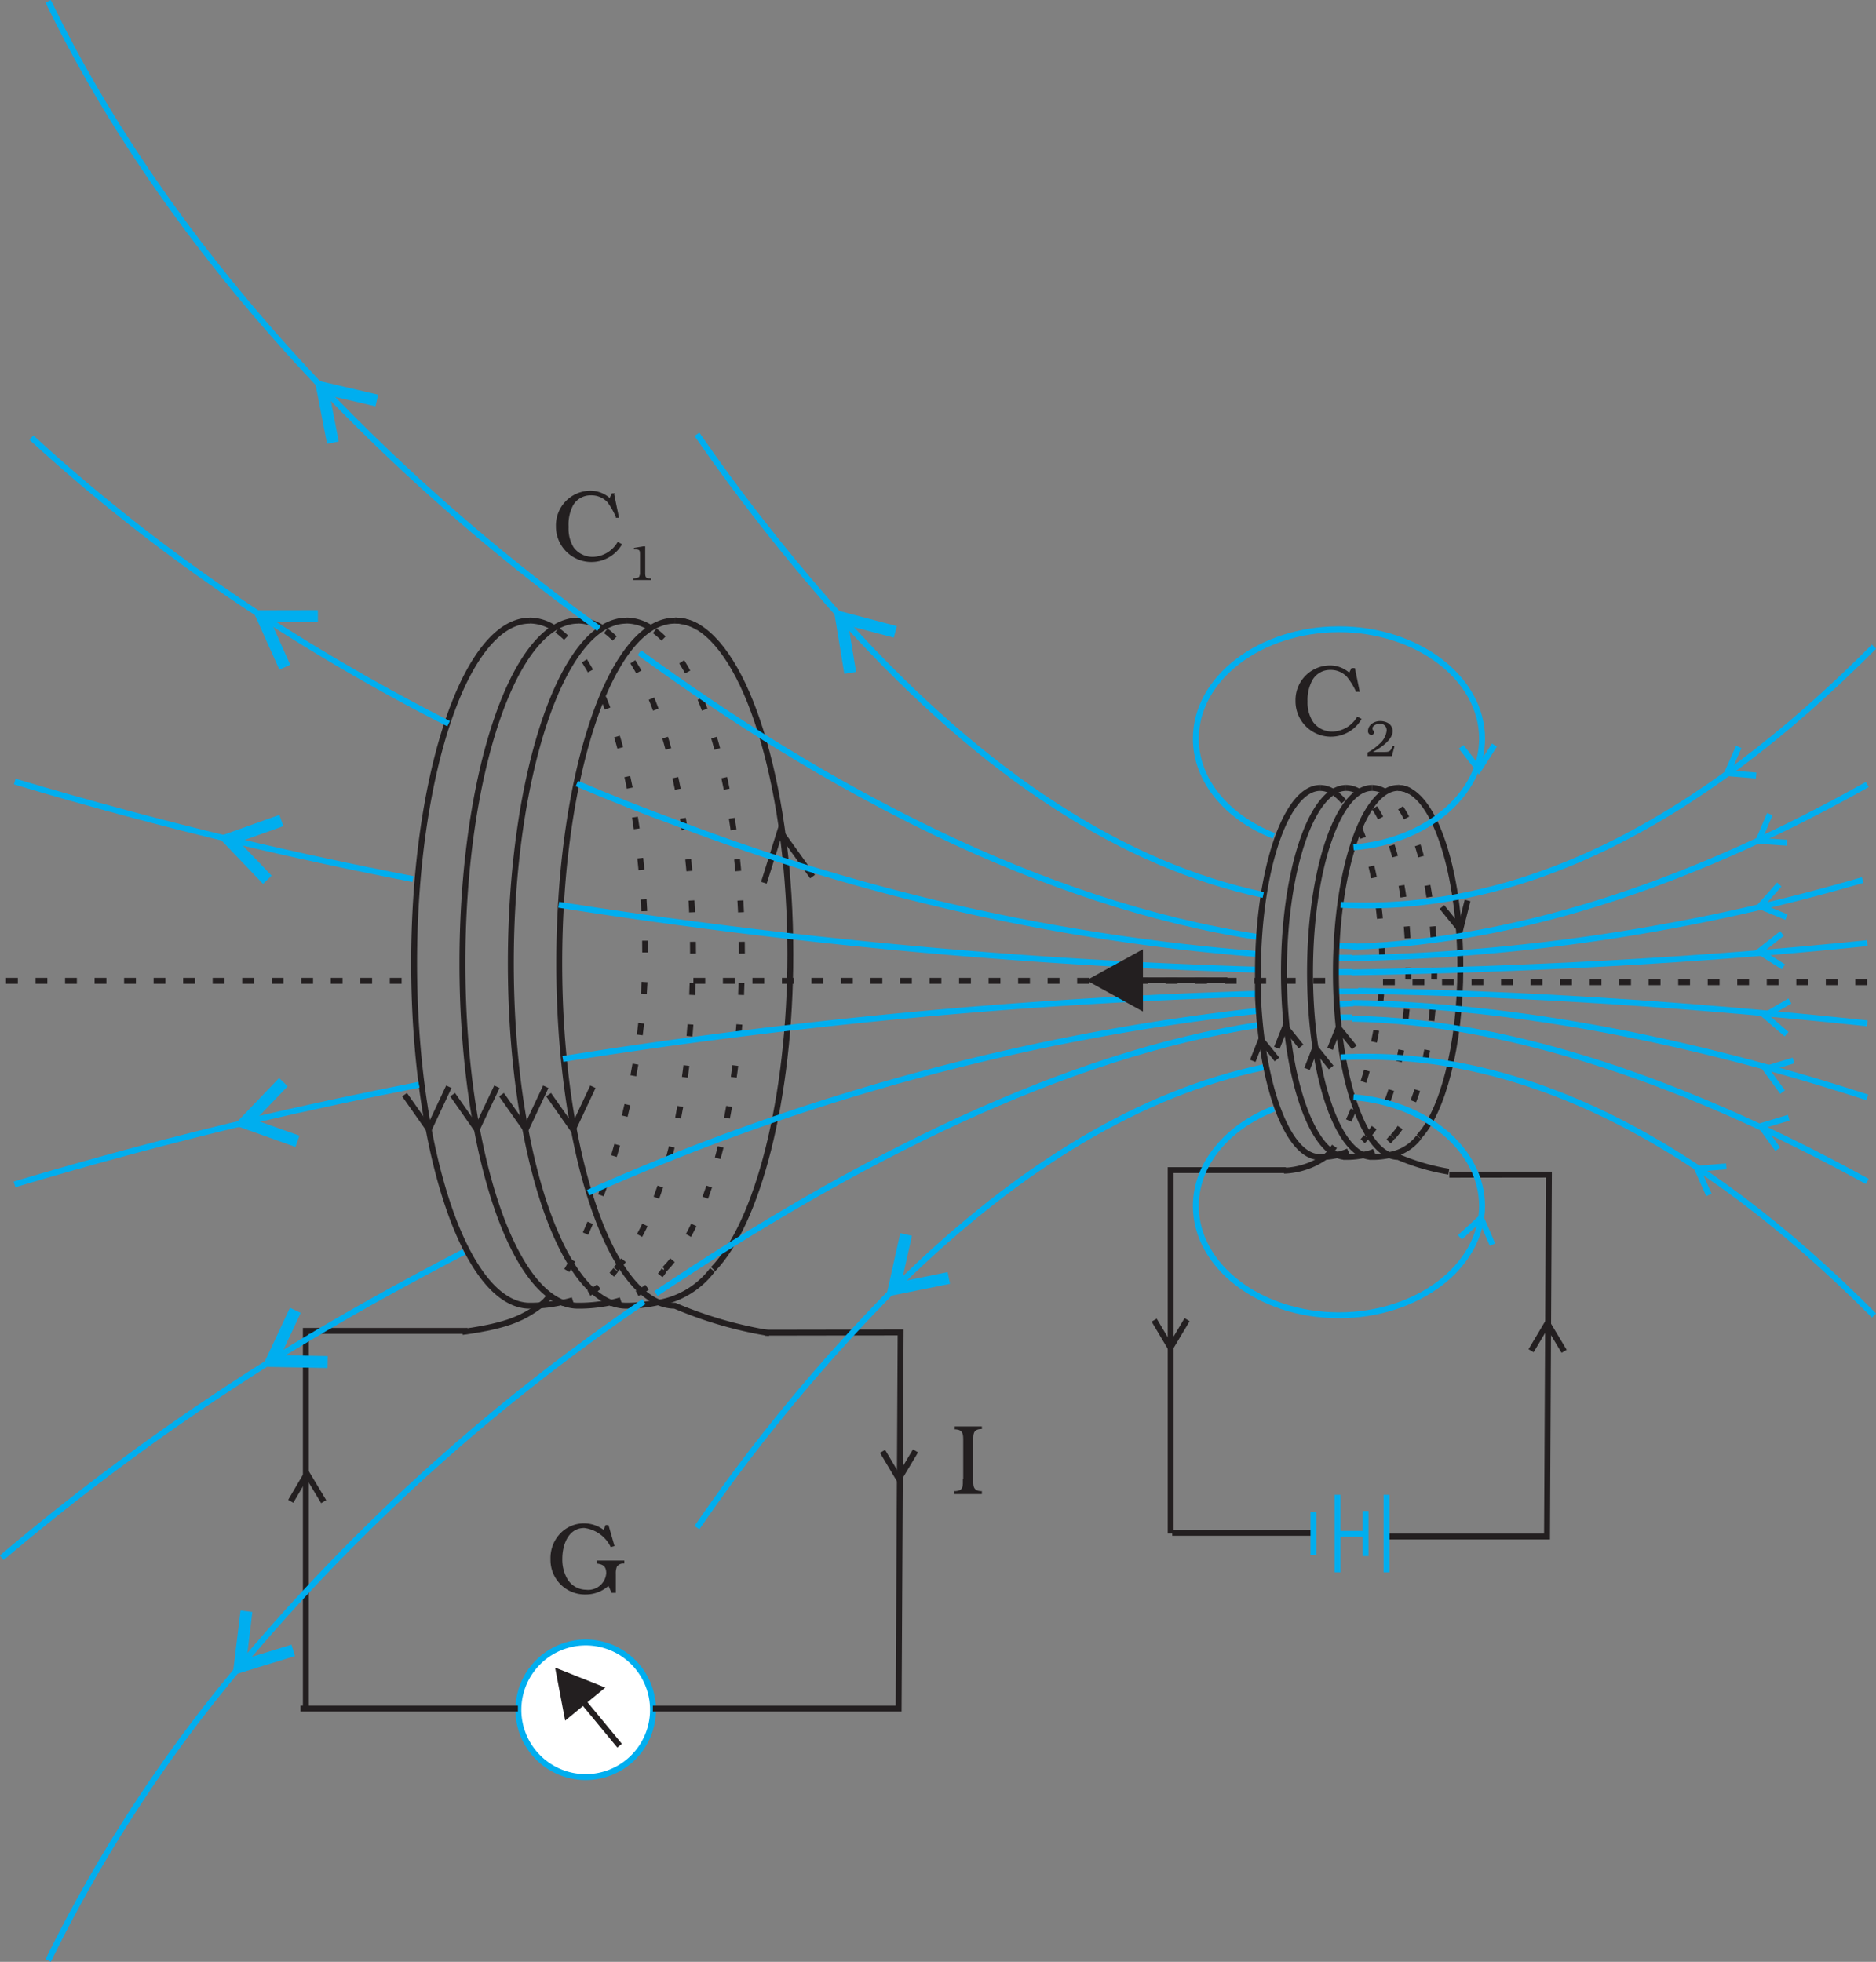 <svg xmlns="http://www.w3.org/2000/svg" xmlns:xlink="http://www.w3.org/1999/xlink" viewBox="0 0 158.87 166.1"><rect x="0" y="0" width="158.87" height="166.1" fill="#808080" stroke="none"/><defs><style>.cls-1,.cls-10,.cls-11,.cls-12,.cls-13,.cls-14,.cls-15,.cls-16,.cls-17,.cls-3,.cls-4,.cls-5,.cls-7,.cls-8{fill:none;}.cls-2{clip-path:url(#clip-path);}.cls-10,.cls-11,.cls-14,.cls-16,.cls-17,.cls-3,.cls-4,.cls-5,.cls-8{stroke:#231f20;}.cls-10,.cls-11,.cls-12,.cls-13,.cls-14,.cls-15,.cls-16,.cls-17,.cls-3,.cls-4,.cls-5,.cls-7,.cls-8{stroke-miterlimit:2.61;}.cls-3,.cls-4,.cls-5{stroke-width:0.5px;}.cls-4{stroke-dasharray:1 1.5;}.cls-5{stroke-dasharray:1 2.5;}.cls-6{fill:#fff;}.cls-6,.cls-9{fill-rule:evenodd;}.cls-12,.cls-13,.cls-15,.cls-7{stroke:#00aeef;}.cls-7,.cls-8{stroke-width:0.5px;}.cls-9{fill:#231f20;}.cls-10,.cls-11,.cls-12,.cls-14{stroke-width:0.5px;}.cls-10{stroke-dasharray:1 1.5;}.cls-13{stroke-width:1.01px;}.cls-14{stroke-dasharray:1 2.5;}.cls-15,.cls-16{stroke-width:0.5px;}.cls-17{stroke-width:0.5px;}</style><clipPath id="clip-path" transform="translate(-0.85 -0.23)"><rect class="cls-1" width="160.08" height="166.8"/></clipPath></defs><title>6-2</title><g id="Layer_2" data-name="Layer 2"><g id="Layer_1-2" data-name="Layer 1"><g class="cls-2"><path class="cls-3" d="M40,113c4-.54,5.31-1.25,6.87-2.45" transform="translate(-0.85 -0.23)"/><path class="cls-4" d="M48.38,110.55a7.35,7.35,0,0,0,4.61-2.8" transform="translate(-0.85 -0.23)"/><path class="cls-3" d="M45.71,52.78c-5.39,0-9.79,13-9.79,29s4.4,29,9.79,29a12,12,0,0,0,2.67-.29" transform="translate(-0.85 -0.23)"/><path class="cls-4" d="M52.45,110.57c3.5-.75,4.67-2.82,4.63-2.82" transform="translate(-0.85 -0.23)"/><path class="cls-3" d="M49.8,52.78c-5.39,0-9.79,13-9.79,29s4.4,29,9.79,29a12.73,12.73,0,0,0,2.65-.26" transform="translate(-0.85 -0.23)"/><path class="cls-3" d="M53.9,52.78c-5.39,0-9.79,13-9.79,29s4.4,29,9.79,29a12,12,0,0,0,2.67-.29" transform="translate(-0.85 -0.23)"/><path class="cls-3" d="M47.68,53.35a3.81,3.81,0,0,0-2-.58" transform="translate(-0.85 -0.23)"/><path class="cls-3" d="M51.77,53.35a3.82,3.82,0,0,0-2-.58" transform="translate(-0.85 -0.23)"/><path class="cls-3" d="M55.87,53.35a3.82,3.82,0,0,0-2-.58" transform="translate(-0.85 -0.23)"/><path class="cls-3" d="M60,53.35a3.82,3.82,0,0,0-2-.58" transform="translate(-0.85 -0.23)"/><path class="cls-5" d="M46.81,110.63c3.8-3.88,8.68-17.32,8.68-29.6,0-13.62-3.37-25-7.82-27.68" transform="translate(-0.85 -0.23)"/><path class="cls-5" d="M53,107.68c3.8-3.88,6.54-14.37,6.54-26.65,0-13.62-3.37-25-7.82-27.68" transform="translate(-0.85 -0.23)"/><path class="cls-5" d="M57.14,107.68c3.8-3.88,6.54-14.37,6.54-26.65,0-13.62-3.37-25-7.82-27.68" transform="translate(-0.85 -0.23)"/><path class="cls-3" d="M56.76,110.51a7.27,7.27,0,0,0,4.42-2.76" transform="translate(-0.85 -0.23)"/><path class="cls-3" d="M58,52.78c-5.39,0-9.79,13-9.79,29s4.4,29,9.79,29a34.55,34.55,0,0,0,8,2.32" transform="translate(-0.85 -0.23)"/><path class="cls-3" d="M60,53.35a3.82,3.82,0,0,0-2-.58" transform="translate(-0.85 -0.23)"/><path class="cls-3" d="M61.24,107.68C65,103.8,67.78,93.31,67.78,81c0-13.62-3.37-25-7.82-27.68" transform="translate(-0.85 -0.23)"/><path class="cls-6" d="M50.46,139.29a5.7,5.7,0,1,1-5.71,5.7,5.71,5.71,0,0,1,5.71-5.7" transform="translate(-0.85 -0.23)"/><path class="cls-7" d="M50.46,139.29a5.7,5.7,0,1,1-5.71,5.7A5.71,5.71,0,0,1,50.46,139.29Z" transform="translate(-0.85 -0.23)"/><line class="cls-8" x1="49.38" y1="144.06" x2="52.47" y2="147.8"/><polyline class="cls-9" points="51.26 142.88 47.01 141.19 47.86 145.68 51.26 142.88"/><line class="cls-10" x1="58.72" y1="83.04" x2="112.46" y2="83.04"/><line class="cls-10" x1="0.51" y1="83.04" x2="35.28" y2="83.04"/><polyline class="cls-11" points="39.58 112.68 25.9 112.68 25.9 144.75"/><polyline class="cls-11" points="55.29 144.66 76.1 144.66 76.27 112.81 64.75 112.83"/><line class="cls-11" x1="25.45" y1="144.66" x2="43.86" y2="144.66"/><polyline class="cls-11" points="64.69 74.74 66.06 70.38 68.81 74.22"/><polyline class="cls-11" points="46.46 92.68 48.52 95.61 50.21 92.01"/><polyline class="cls-11" points="42.47 92.68 44.53 95.61 46.22 92.01"/><polyline class="cls-11" points="38.33 92.68 40.38 95.61 42.08 92.01"/><polyline class="cls-11" points="34.26 92.68 36.32 95.61 38.01 92.01"/><path class="cls-12" d="M21,71.47q-9.5-2.26-18.9-5.07" transform="translate(-0.85 -0.23)"/><path class="cls-12" d="M35.82,74.66Q28.37,73.22,21,71.47" transform="translate(-0.85 -0.23)"/><polyline class="cls-13" points="22.64 74.49 19.36 71.06 23.83 69.47"/><path class="cls-12" d="M107.39,82.33a468.81,468.81,0,0,1-59.22-5.5" transform="translate(-0.85 -0.23)"/><path class="cls-12" d="M115.4,82.52l-1.61,0" transform="translate(-0.85 -0.23)"/><path class="cls-12" d="M22.34,95.09q-10.19,2.4-20.26,5.42" transform="translate(-0.85 -0.23)"/><path class="cls-12" d="M36.33,92.07q-7,1.37-14,3" transform="translate(-0.85 -0.23)"/><polyline class="cls-13" points="25.19 96.63 20.72 95.04 24 91.62"/><path class="cls-12" d="M107.35,84.37a459,459,0,0,0-58.83,5.52" transform="translate(-0.85 -0.23)"/><path class="cls-12" d="M115.94,84.17l-1.87,0" transform="translate(-0.85 -0.23)"/><path class="cls-12" d="M23.69,52.82A148.89,148.89,0,0,1,3.51,37.28" transform="translate(-0.85 -0.23)"/><path class="cls-12" d="M38.84,61.5a170.13,170.13,0,0,1-15.15-8.68" transform="translate(-0.85 -0.23)"/><polyline class="cls-13" points="24.12 56.49 22.18 52.17 26.92 52.16"/><path class="cls-12" d="M58.37,70Q54,68.41,49.7,66.57" transform="translate(-0.85 -0.23)"/><path class="cls-12" d="M107.27,81A176.92,176.92,0,0,1,58.37,70" transform="translate(-0.85 -0.23)"/><path class="cls-12" d="M115.36,81.32l-1.32,0" transform="translate(-0.85 -0.23)"/><path class="cls-12" d="M24.52,115A196.42,196.42,0,0,0,1,132.12" transform="translate(-0.85 -0.23)"/><path class="cls-12" d="M40.13,106.23C34.78,109,29.56,111.91,24.52,115" transform="translate(-0.85 -0.23)"/><polyline class="cls-13" points="27.74 115.32 23 115.23 25.01 110.94"/><path class="cls-12" d="M107.5,85.8a190.07,190.07,0,0,0-56.84,15.41" transform="translate(-0.85 -0.23)"/><path class="cls-12" d="M115.45,85.18l-1.48.08" transform="translate(-0.85 -0.23)"/><path class="cls-12" d="M28.68,33.62C18.83,23.38,10.55,12,4.93.34" transform="translate(-0.85 -0.23)"/><path class="cls-12" d="M51.57,53.45A170.16,170.16,0,0,1,28.68,33.62" transform="translate(-0.85 -0.23)"/><polyline class="cls-13" points="28.19 37.48 27.29 32.83 31.91 33.91"/><path class="cls-12" d="M107.48,79.58C88.92,76.75,70.55,66.86,55,55.49" transform="translate(-0.85 -0.23)"/><path class="cls-12" d="M115.71,80.36l-1.65-.08" transform="translate(-0.85 -0.23)"/><path class="cls-12" d="M21.65,140.75A122.81,122.81,0,0,0,4.93,166.22" transform="translate(-0.85 -0.23)"/><path class="cls-12" d="M55.38,110.43a167.51,167.51,0,0,0-33.73,30.32" transform="translate(-0.85 -0.23)"/><polyline class="cls-13" points="24.83 139.73 20.3 141.12 20.87 136.42"/><path class="cls-12" d="M107.47,87C91.09,89.5,73.39,98.35,56.4,109.75" transform="translate(-0.85 -0.23)"/><path class="cls-12" d="M115.36,86.37l-1.3,0" transform="translate(-0.85 -0.23)"/><path class="cls-11" d="M109.58,99.35a6.44,6.44,0,0,0,3.7-1.32" transform="translate(-0.85 -0.23)"/><path class="cls-10" d="M114.08,98a4,4,0,0,0,2.48-1.51" transform="translate(-0.85 -0.23)"/><path class="cls-11" d="M112.65,66.94c-2.9,0-5.27,7-5.27,15.62,0,.67,0,1.34,0,2,.33,7.67,2.55,13.63,5.22,13.63a6.41,6.41,0,0,0,1.44-.15" transform="translate(-0.85 -0.23)"/><path class="cls-10" d="M116.27,98a3.59,3.59,0,0,0,2.49-1.52" transform="translate(-0.85 -0.23)"/><path class="cls-11" d="M114.85,66.94c-2.9,0-5.27,7-5.27,15.62s2.37,15.62,5.27,15.62a6.78,6.78,0,0,0,1.43-.14" transform="translate(-0.85 -0.23)"/><path class="cls-11" d="M117.05,66.94c-2.9,0-5.26,7-5.26,15.62s2.36,15.62,5.26,15.62a6.41,6.41,0,0,0,1.44-.15" transform="translate(-0.85 -0.23)"/><path class="cls-11" d="M113.7,67.25a2.07,2.07,0,0,0-1.06-.31" transform="translate(-0.85 -0.23)"/><path class="cls-11" d="M115.91,67.25a2.07,2.07,0,0,0-1.06-.31" transform="translate(-0.85 -0.23)"/><path class="cls-11" d="M118.11,67.25a2.07,2.07,0,0,0-1.06-.31" transform="translate(-0.85 -0.23)"/><path class="cls-11" d="M120.31,67.25a2.07,2.07,0,0,0-1.06-.31" transform="translate(-0.85 -0.23)"/><path class="cls-14" d="M113.24,98.07c2-2.09,4.67-9.32,4.67-15.92,0-7.33-1.81-13.47-4.21-14.89" transform="translate(-0.85 -0.23)"/><path class="cls-14" d="M116.6,96.48c2-2.09,3.52-7.73,3.52-14.34,0-7.33-1.81-13.47-4.21-14.89" transform="translate(-0.85 -0.23)"/><path class="cls-14" d="M118.8,96.48c2-2.09,3.52-7.73,3.52-14.34,0-7.33-1.81-13.47-4.21-14.89" transform="translate(-0.85 -0.23)"/><path class="cls-11" d="M118.59,98A3.91,3.91,0,0,0,121,96.52" transform="translate(-0.85 -0.23)"/><path class="cls-11" d="M119.25,66.94c-2.9,0-5.27,7-5.27,15.62s2.36,15.62,5.27,15.62a18.6,18.6,0,0,0,4.29,1.25" transform="translate(-0.85 -0.23)"/><path class="cls-11" d="M120.31,67.25a2.07,2.07,0,0,0-1.06-.31" transform="translate(-0.85 -0.23)"/><path class="cls-11" d="M121,96.48c2-2.09,3.52-7.73,3.52-14.34,0-7.33-1.81-13.47-4.21-14.89" transform="translate(-0.85 -0.23)"/><polyline class="cls-11" points="108.9 99.07 99.14 99.07 99.14 129.84"/><polyline class="cls-11" points="117.58 130.09 131.01 130.09 131.17 99.45 122.74 99.46"/><line class="cls-11" x1="99.27" y1="129.78" x2="111.09" y2="129.78"/><polyline class="cls-11" points="122.11 76.79 123.66 78.71 124.28 76.24"/><polyline class="cls-11" points="106.09 89.82 106.8 88.03 108.14 89.7"/><polyline class="cls-11" points="129.66 114.36 131.04 112.04 132.46 114.41"/><polyline class="cls-11" points="97.74 111.77 99.12 114.09 100.53 111.73"/><polyline class="cls-11" points="108.13 88.72 108.84 86.93 110.18 88.6"/><polyline class="cls-11" points="110.69 90.5 111.39 88.71 112.73 90.38"/><polyline class="cls-11" points="112.64 88.8 113.35 87.02 114.69 88.68"/><line class="cls-12" x1="117.42" y1="126.56" x2="117.42" y2="133.12"/><line class="cls-12" x1="111.23" y1="128.01" x2="111.23" y2="131.67"/><line class="cls-12" x1="115.64" y1="127.93" x2="115.64" y2="131.75"/><line class="cls-12" x1="113.27" y1="126.56" x2="113.27" y2="133.12"/><line class="cls-12" x1="113.21" y1="129.87" x2="115.44" y2="129.87"/><line class="cls-10" x1="158.12" y1="83.16" x2="116.86" y2="83.16"/><path class="cls-12" d="M115.32,82.56c14.67-.25,29.35-1,43.66-2.48" transform="translate(-0.85 -0.23)"/><path class="cls-12" d="M115.86,84.12c14.73.25,28.6,1.22,43.12,2.75" transform="translate(-0.85 -0.23)"/><path class="cls-12" d="M115.21,81.36a165.61,165.61,0,0,0,43.38-6.62" transform="translate(-0.85 -0.23)"/><path class="cls-12" d="M115.35,85.14c14.07.23,29,3.26,43.63,8" transform="translate(-0.85 -0.23)"/><path class="cls-12" d="M115.4,80.39c14.87-.5,29.79-6,43.58-13.74" transform="translate(-0.85 -0.23)"/><path class="cls-12" d="M115.37,86.48c13.64.23,28.81,5.64,43.61,13.78" transform="translate(-0.85 -0.23)"/><polyline class="cls-12" points="149.88 68.93 148.91 71.19 151.33 71.35"/><polyline class="cls-12" points="150.68 74.89 149.04 76.73 151.29 77.65"/><polyline class="cls-12" points="150.91 79.04 148.97 80.56 151.03 81.86"/><polyline class="cls-12" points="151.58 84.75 149.46 85.98 151.3 87.56"/><polyline class="cls-12" points="151.88 89.79 149.52 90.5 150.96 92.46"/><polyline class="cls-12" points="151.48 94.63 149.12 95.34 150.55 97.3"/><path class="cls-9" d="M52.39,129.35h-.26l-.16.41a2.78,2.78,0,0,0-3.77.41,3,3,0,0,0-.73,2.06,2.92,2.92,0,0,0,3,3,2.88,2.88,0,0,0,1.91-.73l.26.59H53v-1.61a1.49,1.49,0,0,1,.09-.6.63.63,0,0,1,.56-.27h.07v-.25H51.37v.25c.54.06.82.23.82.82a1.53,1.53,0,0,1-1.71,1.4,1.87,1.87,0,0,1-1.58-.91,3.25,3.25,0,0,1-.43-1.72c0-1.14.49-2.6,1.86-2.6a2.88,2.88,0,0,1,2.24,1.62l.32-.09-.52-1.81" transform="translate(-0.85 -0.23)"/><path class="cls-9" d="M82.39,125.42v.25c0,.44,0,.76-.6.81h-.13v.25H84v-.25h-.13c-.55-.05-.6-.37-.6-.81v-3.54c0-.48,0-.86.62-.91H84V121h-2.3v.25h.1c.6.05.62.42.62.91v3.3" transform="translate(-0.85 -0.23)"/><path class="cls-9" d="M115.57,56.79h-.27l-.19.39a2.48,2.48,0,0,0-1.69-.61,2.93,2.93,0,0,0-2.86,3,3,3,0,0,0,5.6,1.53l-.37-.2a2.5,2.5,0,0,1-2.1,1.27,2,2,0,0,1-1.63-.8,3,3,0,0,1-.48-1.76,3.5,3.5,0,0,1,.43-1.83,1.71,1.71,0,0,1,1.5-.83,1.87,1.87,0,0,1,1.41.59,6,6,0,0,1,.74,1.19l0,.07H116l-.41-2" transform="translate(-0.85 -0.23)"/><path class="cls-9" d="M118.93,63.4l-.17,0,0,.06c-.17.4-.27.44-.7.44h-.94c.6-.33,1.67-1,1.67-1.79a.82.82,0,0,0-.35-.64,1.33,1.33,0,0,0-.7-.19,1.16,1.16,0,0,0-.72.23.77.77,0,0,0-.32.6.32.32,0,0,0,.28.35.25.25,0,0,0,.24-.22.25.25,0,0,0-.08-.17.24.24,0,0,1-.06-.17c0-.26.4-.4.61-.4a.55.55,0,0,1,.59.59,1.76,1.76,0,0,1-.62,1.13,4.65,4.65,0,0,1-1,.73v.3h2.06l.21-.79" transform="translate(-0.85 -0.23)"/><path class="cls-9" d="M52.94,42h-.27l-.19.39a2.47,2.47,0,0,0-1.69-.61,2.93,2.93,0,0,0-2.86,3,3,3,0,0,0,5.6,1.53l-.37-.2a2.5,2.5,0,0,1-2.1,1.27,2,2,0,0,1-1.63-.8A3.05,3.05,0,0,1,49,44.84,3.5,3.5,0,0,1,49.39,43a1.7,1.7,0,0,1,1.5-.83,1.86,1.86,0,0,1,1.41.59A5.9,5.9,0,0,1,53,44l0,.07h.27l-.41-2" transform="translate(-0.85 -0.23)"/><path class="cls-9" d="M55.48,46.49h-.16l-.79.13v.13h.09c.41,0,.43.08.43.46v1.62A1.08,1.08,0,0,1,55,49a.16.16,0,0,1-.09.12,1.52,1.52,0,0,1-.42.09v.13H56v-.13c-.46,0-.51-.07-.51-.51V46.49" transform="translate(-0.85 -0.23)"/><path class="cls-15" d="M114.39,76.84c15.05.77,30.11-6.71,45.16-21.86" transform="translate(-0.85 -0.23)"/><path class="cls-15" d="M72.62,53.1C84.36,66,96.09,73.51,107.83,76" transform="translate(-0.85 -0.23)"/><polyline class="cls-13" points="75.82 53.5 71.23 52.29 72 56.97"/><path class="cls-15" d="M59.87,37A160.12,160.12,0,0,0,72.62,53.1" transform="translate(-0.85 -0.23)"/><path class="cls-15" d="M114.39,89.75c15.05-.77,30.11,6.71,45.16,21.86" transform="translate(-0.85 -0.23)"/><path class="cls-15" d="M77.11,108.82c10.24-10,20.48-16.06,30.72-18.22" transform="translate(-0.85 -0.23)"/><polyline class="cls-13" points="76.73 104.52 75.7 109.14 80.35 108.2"/><path class="cls-15" d="M59.87,129.57a147.44,147.44,0,0,1,17.24-20.75" transform="translate(-0.85 -0.23)"/><path class="cls-15" d="M108.73,71c-3.92-1.54-6.61-4.65-6.61-8.24,0-5.1,5.45-9.25,12.12-9.25s12.12,4.16,12.12,9.25c0,4.78-4.79,8.73-10.89,9.21" transform="translate(-0.85 -0.23)"/><path class="cls-15" d="M108.73,94.1c-3.92,1.53-6.61,4.65-6.61,8.24,0,5.1,5.45,9.25,12.12,9.25s12.12-4.16,12.12-9.25c0-4.78-4.79-8.73-10.89-9.21" transform="translate(-0.85 -0.23)"/><polyline class="cls-15" points="146.19 98.75 143.73 98.95 144.72 101.17"/><polyline class="cls-15" points="148.72 65.66 146.26 65.46 147.25 63.24"/><polyline class="cls-15" points="126.39 105.38 125.42 103.12 123.63 104.76"/><polyline class="cls-15" points="126.56 63.08 125.23 65.15 123.74 63.23"/><line class="cls-16" x1="96.38" y1="83" x2="103.94" y2="83"/><polyline class="cls-9" points="96.79 80.37 92 83 96.79 85.64 96.79 80.37"/><polyline class="cls-17" points="74.74 122.88 76.12 125.2 77.53 122.84"/><polyline class="cls-17" points="24.62 127.11 25.99 124.78 27.41 127.14"/></g></g></g></svg>